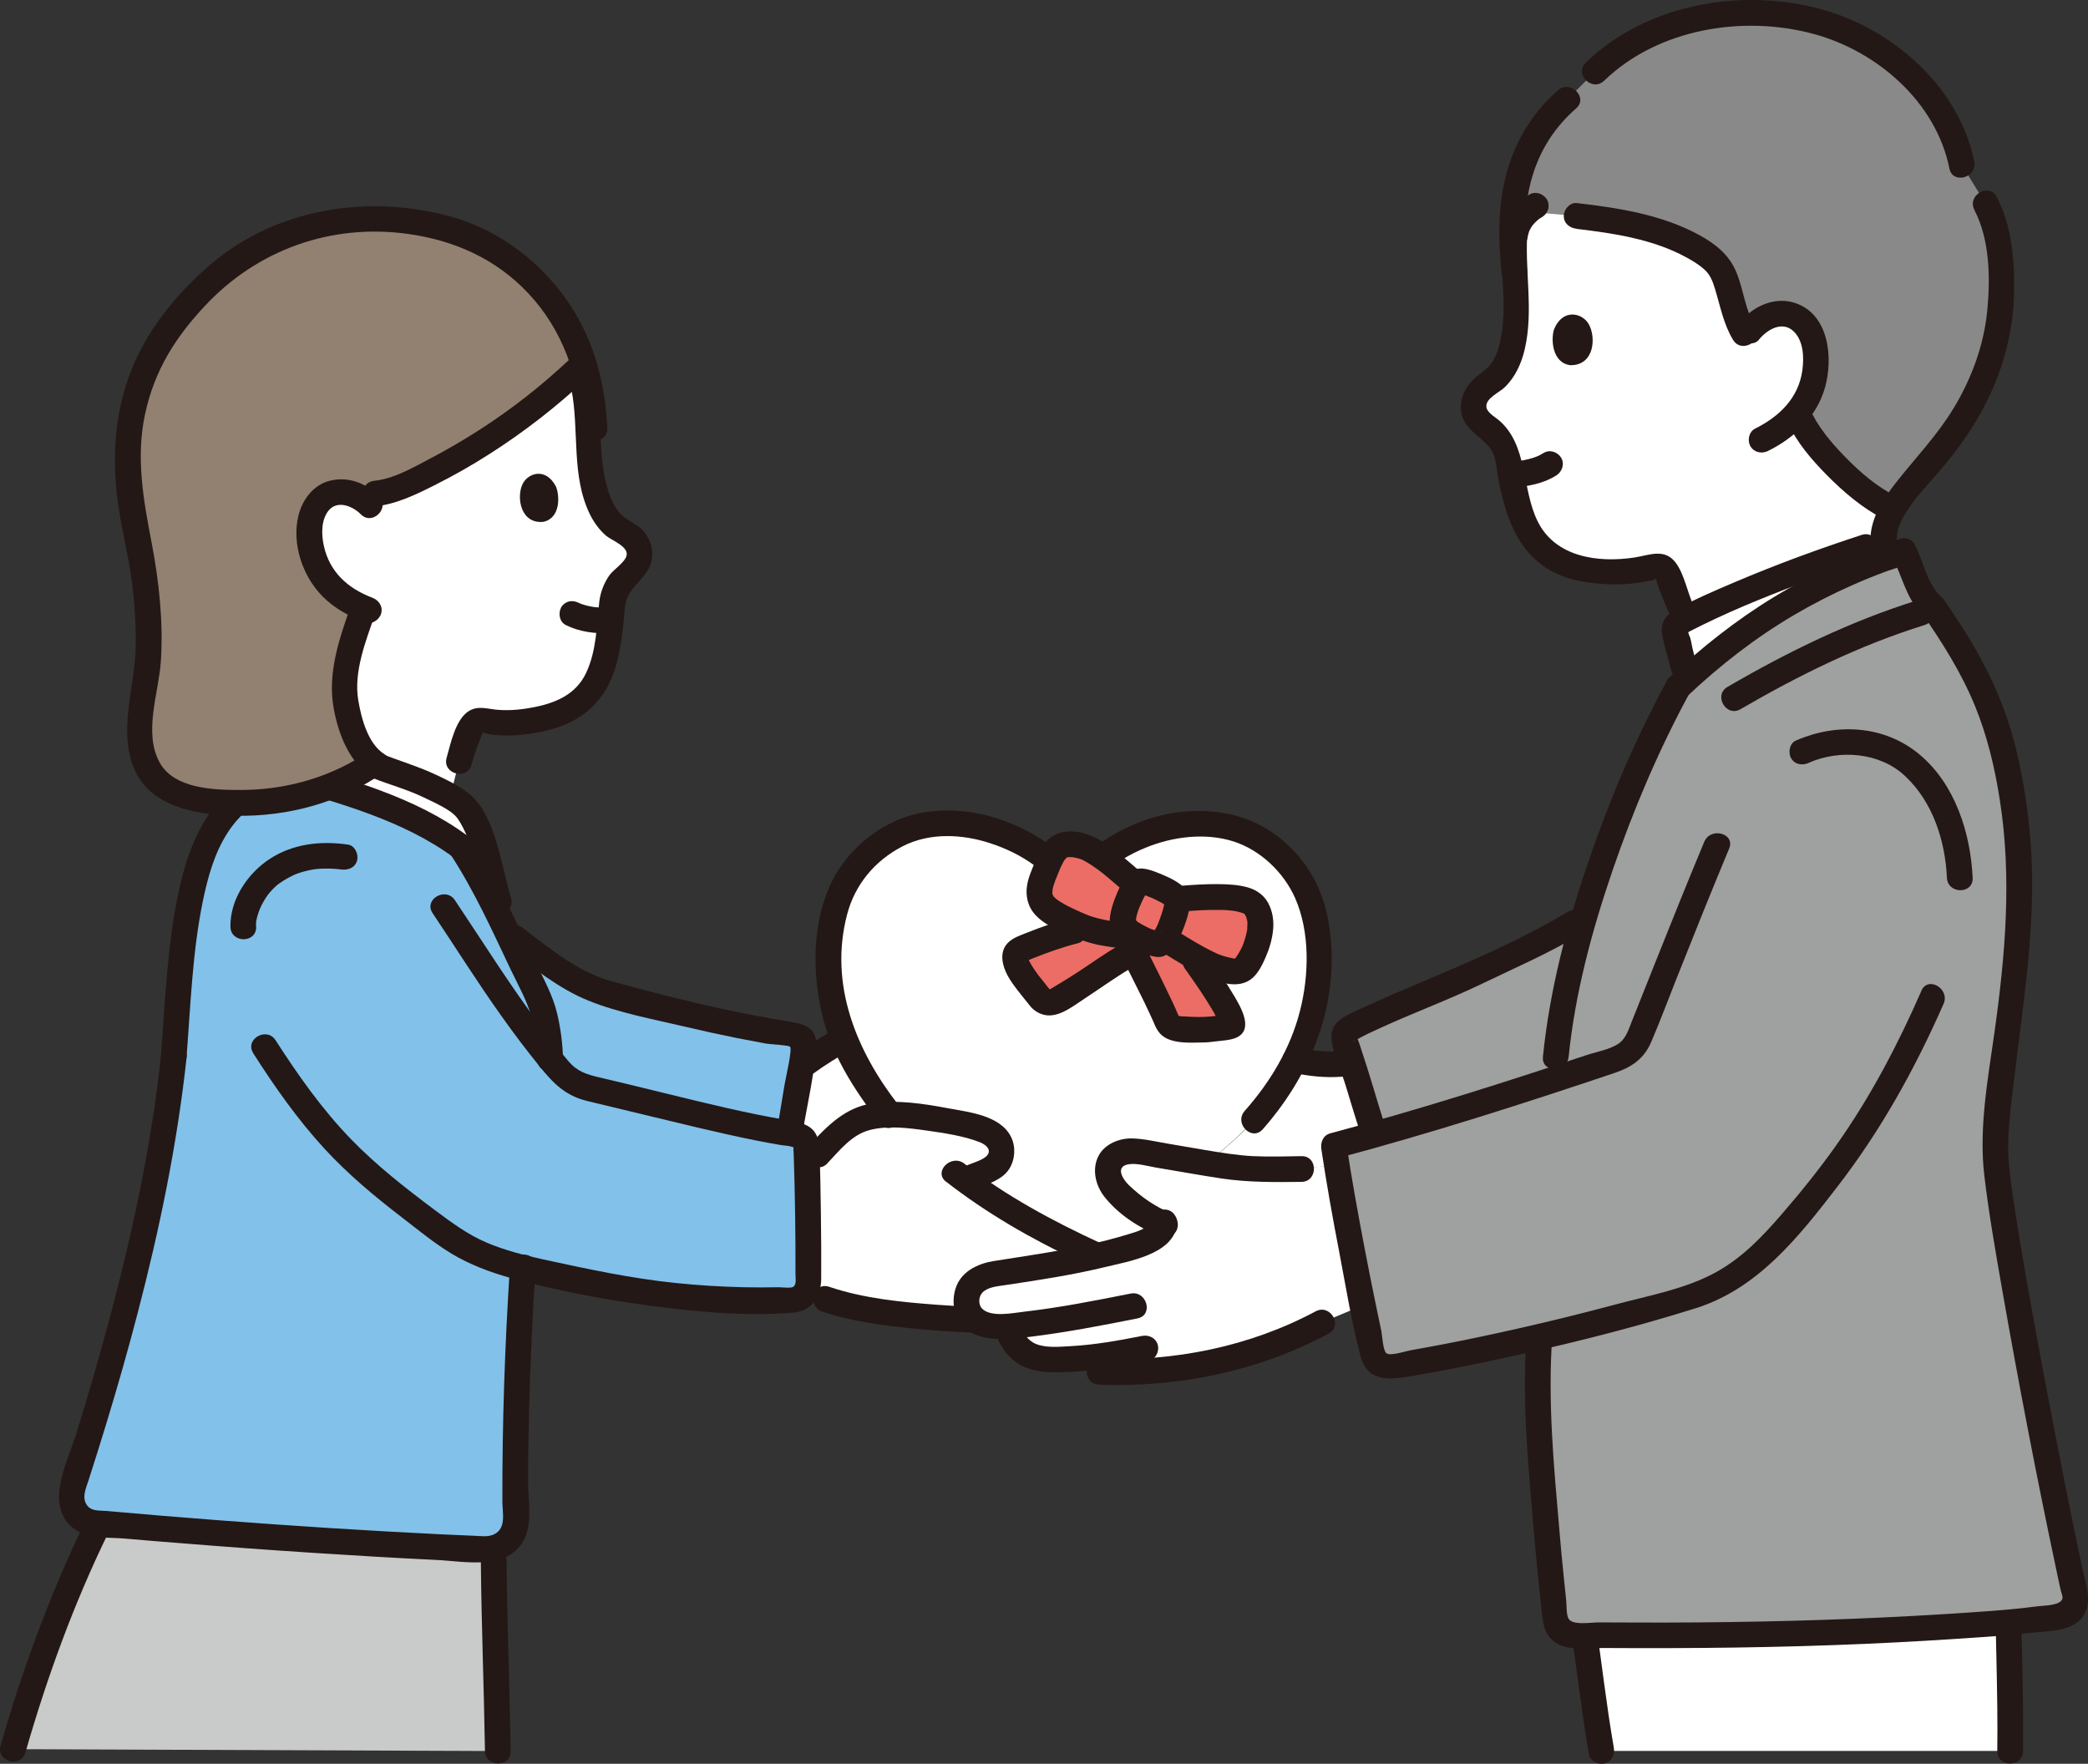 <?xml version="1.0" encoding="UTF-8"?>
<svg id="_レイヤー_2" data-name="レイヤー 2" xmlns="http://www.w3.org/2000/svg" viewBox="0 0 188.28 159.04">
  <rect x="0" y="0" width="188.28" height="159.04" fill="#333333" stroke="none"/>
  <defs>
    <style>
      .cls-1 {
        fill: #898989;
      }

      .cls-1, .cls-2, .cls-3, .cls-4, .cls-5, .cls-6, .cls-7, .cls-8 {
        stroke-width: 0px;
      }

      .cls-2 {
        fill: #82c1ea;
      }

      .cls-3 {
        fill: #231815;
      }

      .cls-4 {
        fill: #c9caca;
      }

      .cls-5 {
        fill: #928170;
      }

      .cls-6 {
        fill: #9fa0a0;
      }

      .cls-7 {
        fill: #fff;
      }

      .cls-8 {
        fill: #ec6d65;
      }
    </style>
  </defs>
  <g id="_レイヤー_1-2" data-name="レイヤー 1">
    <g id="group">
      <path class="cls-7" d="m170.7,45.93c-.51.87-.85,1.76-.88,2.64,0,.32.1,1.01.25,1.72-6.38,2.35-11.55,5.4-16.39,9.54-.97-2.28-1.98-4.64-1.98-4.64-.85-1.73-1.4-3.53-1.43-3.61-.23-.46-.76-.69-1.25-.52-2.02.7-5.23.6-7.61-.09-1.22-.35-2.42-1.13-3.43-2.76-.48-.77-.88-1.82-1.2-2.9-.49-1.65-.8-3.39-.92-4.39-.25-.72-.62-1.38-1.2-1.92-.88-.83-2.24-1.43-1.67-3,.22-.6.68-1.06,1.22-1.4,2.71-1.71,2.54-5.98,2.43-9.06-.2-1.74-.21-3.33-.07-4.8,0,0,.31-6.67,17.17-5,11.71,1.16,19.4,6.48,20.54,18.61.66,7.04-3.57,11.6-3.57,11.6Z"/>
      <path class="cls-1" d="m180.42,24.66c-.01-.18-.02-.36-.04-.54-.26-3.19-.54-4.26-1.33-5.75l-2.14-3.48c-.53-2.87-2.33-5.89-4.81-8.31-.11-.11-.23-.22-.35-.33-1.65-1.53-3.57-2.78-5.59-3.56-5.28-2.02-11.19-2.18-17.02.3-1.49.63-3.54,1.71-5.31,3.48l-2.51,2.5c-2.81,2.38-4,5.3-4.56,7.84-.16.71-.26,1.44-.33,2.17l5.76.5c4.78.54,9.66,1.6,12.44,4.1,1.56,1.52,1.25,4.48,2.81,6.71.58-.83,1.16-1.5,2.16-1.83.9-.29,1.79-.23,2.5.22,1.06.67,1.62,2.18,1.65,3.45.03,2.04-.54,3.71-1.66,5.07.07.16.11.26.11.26,1.16,2.73,5.26,6.93,8.51,8.48.04-.08.09-.16.14-.24,1.07-1.72,2.73-3.38,3.79-4.7,2.49-3.1,6.25-8.52,5.79-16.34Z"/>
      <path class="cls-7" d="m44.95,81.27c-.59-1.91-1.46-6.92-3.09-8.55-.82-.81-2.27-1.43-3.31-1.94-1.12-.55-3.37-1.21-4.92-1.87-1.29.88-2.63,1.55-3.97,2.06,4.34,1.37,8.8,3.05,11.92,5.4,1.43,2.16,2.64,4.43,3.65,6.51l-.28-1.61Z"/>
      <path class="cls-7" d="m75.26,82.18c-.78,3.07-.7,7.13.43,10.47,1.06,3.15,2.61,5.39,4.53,7.84.38,0,.75,0,1.13.04,2.87.25,4.42.55,7.27,1.31.48.13,1.2.6,1.47,1.08.41.72.19,1.73-.34,2.13-.93.7-1.59.72-2.67,1.39,3.89,2.9,7.75,4.89,11.89,6.78,1.07-.25,2.13-.53,3.19-.86,1.06-.32,2.59-.97,2.8-1.98-1.62-.69-2.23-1.02-4.23-2.92-.6-.57-1.05-1.56-.73-2.52.25-.75,1.28-1.25,2.31-1.12,2,.26,3.83.63,6.44,1.05,1.84-1.38,3.32-2.77,4.31-3.88,2.26-2.53,3.8-4.98,4.93-8.35s1.21-7.45.42-10.53c-.9-3.46-3.28-5.89-6.31-7.19-1.71-.73-5.08-.85-7.15-.28-3.06.84-5.67,2.37-7.44,4.5-.35.41-.98.41-1.33,0-.4-.48-.84-.93-1.32-1.35-1.65-1.44-3.75-2.51-6.12-3.15-2.07-.57-5.44-.45-7.15.28-3.03,1.3-5.41,3.73-6.31,7.19,0,.02,0,.03-.01.05Z"/>
      <path class="cls-7" d="m77.45,100.97c.9-.32,1.83-.46,2.78-.48-1.71-2.17-3.12-4.19-4.15-6.81-1.33.76-2.59,1.53-3.9,2.55-.29,1.94-.67,4.15-.89,5.48,0,0-.04.25-.08.51.42.06.83.11.83.11.37.05.65.36.67.74.03.63.05,1.32.07,2.05l1.02-1.05c1.18-1.24,2.42-2.65,3.67-3.1Z"/>
      <path class="cls-7" d="m117.35,105.41l3.21-.39c-.09-.59-.18-1.16-.26-1.71,1.21-.32,2.42-.65,3.62-.99-.07-.26-.12-.43-.12-.43-.48-1.51-1.25-4.11-1.87-6.07-.54.05-.95.1-.95.1-1.59.12-2.92-.07-4.17-.34-.8,1.63-1.76,3.06-2.93,4.48-.26.31-.52.62-.8.94-.99,1.12-2.48,2.5-4.32,3.88.64.1,1.32.21,2.07.32,2.32.34,4.16.24,6.53.21Z"/>
      <path class="cls-7" d="m100.48,113.92c-4.72-2.11-9.04-4.22-13.4-7.47,1.08-.66,1.74-.69,2.67-1.39.53-.4.74-1.41.34-2.13-.27-.47-.98-.95-1.47-1.08-2.84-.77-4.4-1.07-7.27-1.31-.38-.03-.75-.05-1.13-.04,0,0,0,0,0,0-.94.01-1.88.15-2.78.48-1.25.45-2.49,1.86-3.67,3.1l-1.02,1.05c.1,3.35.14,7.6.12,10.69,0,.28-.09.54-.23.76.96.31,1.81.57,1.81.57,3.31,1.15,9.23,1.77,14.72,1.89,3.35.08,6.55-.03,8.91-.32,1.01-.12,2.19-.43,2.78-.67.59-.25,1.23-.92,1.18-1.64-.08-1.34-.72-2.1-1.59-2.49Z"/>
      <path class="cls-3" d="m74.6,104.9c1.12-1.17,2.2-2.59,3.84-3.01s3.49-.18,5.18.06c1.53.22,3.26.47,4.7,1.03.39.15,1.04.53.79,1.06s-1.45.82-1.96,1.06c-1.36.63-.18,2.63,1.17,2.01.94-.44,2.11-.78,2.69-1.72.52-.83.6-1.94.18-2.83-.95-2-3.84-2.28-5.76-2.64-2.2-.41-4.55-.77-6.77-.43-2.5.39-4.02,2.02-5.69,3.77-1.03,1.08.61,2.73,1.64,1.64h0Z"/>
      <path class="cls-3" d="m85.32,106.56c3.66,2.84,7.63,5.13,11.82,7.1.7.33,5.52,2.04,3.18,3.36-1.36.77-3.52.69-5.04.77-3.59.2-7.2.12-10.78-.14-3.26-.24-6.62-.57-9.73-1.62-1.42-.48-2.03,1.76-.62,2.24,2.69.91,5.58,1.26,8.4,1.54,3.37.33,6.76.46,10.14.4,2.74-.05,6.27.11,8.77-1.16,1.61-.81,2.09-2.52,1.44-4.14s-2.15-2.12-3.63-2.8c-4.33-2-8.54-4.26-12.32-7.19-1.17-.9-2.82.73-1.64,1.64h0Z"/>
      <path class="cls-3" d="m73.34,96.8c1.06-.77,2.18-1.46,3.32-2.11.53-.3.75-1.07.42-1.59s-1.02-.74-1.59-.42c-1.14.65-2.26,1.33-3.32,2.11-.25.18-.45.38-.53.69-.08.28-.04.65.12.9s.4.47.69.53.65.06.9-.12h0Z"/>
      <path class="cls-3" d="m81.04,99.67c-3.84-4.92-6.31-10.93-4.65-17.23.71-2.7,2.51-4.84,4.98-6.12s5.42-1.1,7.88-.3c1.46.47,2.86,1.15,4.1,2.07.97.72,1.82,2.21,3.03,2.49,1.39.31,2.07-.84,2.94-1.65,1.15-1.08,2.54-1.91,4-2.5,2.44-1,5.38-1.37,7.93-.55,2.42.78,4.51,2.79,5.53,5.09,1.36,3.08,1.26,6.99.44,10.19-.87,3.4-2.68,6.41-4.99,9.02-.98,1.12.65,2.77,1.64,1.64,4.63-5.26,7.21-12.05,5.85-19.09-.59-3.05-2.25-5.69-4.77-7.51s-5.5-2.33-8.53-2-6.27,1.81-8.61,3.93c-.29.27-.68.57-.9.9-.09.14-.41.28-.08.27s.01-.13-.09-.28c-.42-.64-1.2-1.18-1.8-1.64-1.41-1.09-3-1.9-4.68-2.49-2.76-.97-6.23-1.19-9-.1s-5.14,3.26-6.39,5.97c-1.57,3.41-1.61,7.54-.86,11.17.81,3.92,2.94,7.25,5.37,10.36.92,1.18,2.55-.48,1.64-1.64h0Z"/>
      <path class="cls-8" d="m103.28,87.97c-.45-.9-.85-1.7-1.06-2.16l-.87.51c-1.57.92-5.72,3.92-6.49,4.07-.52.1-.9-.17-1.21-.59-.69-.93-2.89-3.25-1.83-4.06.54-.41,4.08-1.59,5-1.81,0,0,.42-.14.9-.3-.9-.38-2.05-.84-2.87-1.4-1.84-1.14-1-2.62-.44-4.06.61-1.57,1.15-2.39,3.15-1.85,1.54.41,3.82,2.62,4.89,3.47.03-.05.06-.1.09-.14.26-.35.9-.1,1.75.25.73.3,1.58.74,1.82,1.15,0,0,0,.02.01.03,2.82-.25,5.81-.36,6.81.41,1.42,1.34.49,4.14-.56,5.6-.3.5-.97.68-1.9.37-.77-.12-2.01-.76-3.1-1.39.27.38.46.65.46.65.81,1.14,4.05,5.68,3.16,5.84-2.03.38-2.65.35-4.43.26-.54-.03-1.1-.18-1.3-.68-.36-.95-1.23-2.69-1.97-4.16Z"/>
      <path class="cls-3" d="m103.13,78.85c-1.26-1.05-2.46-2.2-3.87-3.05s-3.39-1.3-4.74-.11c-.58.51-.88,1.25-1.16,1.95s-.61,1.4-.74,2.15c-.17,1.02.06,1.99.79,2.76s1.74,1.21,2.66,1.62c.98.43,1.93.82,2.98,1.03.81.16,1.63.26,2.44.36.62.08,1.16-.59,1.16-1.16,0-.69-.54-1.08-1.16-1.16-.09-.01-.19-.02-.28-.03-.06,0-.4-.05-.24-.03s-.25-.04-.32-.05c-.18-.03-.36-.06-.53-.09-.72-.13-1.45-.28-2.12-.56-.23-.09-.62-.26-.94-.41-.42-.19-.84-.39-1.24-.63-.34-.2-.58-.35-.8-.59-.12-.13.09.2-.04-.06-.03-.06-.07-.11-.09-.18.1.23.01.02,0-.04,0-.09-.01.21,0-.06,0-.1.07-.46,0-.21.04-.16.07-.32.12-.48.1-.32.22-.62.35-.93.06-.15.12-.29.18-.44.03-.08.06-.16.1-.24.07-.18-.12.24.02-.04.12-.26.25-.51.41-.74-.14.2,0,.06.06-.05.12-.18-.15.07-.04.02.05-.02.11-.06.15-.09.09-.06.12.01-.08.03.05,0,.13-.04.18-.05.1-.03.24,0-.03,0,.09,0,.18,0,.27,0,.07,0,.13,0,.19.01-.22-.02-.04,0,0,0,.18.04.37.07.55.13.06.02.11.04.16.05.27.08-.13-.09.02,0s.33.16.49.26c.34.2.66.42.98.65.34.25.44.33.83.65.57.47,1.12.97,1.69,1.44.48.4,1.17.47,1.64,0,.41-.41.49-1.24,0-1.64h0Z"/>
      <path class="cls-3" d="m96.5,82.8c-1.33.33-2.64.8-3.92,1.31-.58.23-1.25.45-1.7.91-.71.73-.56,1.76-.19,2.6.34.76.87,1.42,1.38,2.07.2.25.41.5.61.76-.23-.3.03.04.05.06.09.11.17.23.27.33.26.27.57.48.92.6,1.37.5,2.76-.67,3.84-1.37,1.39-.91,2.74-1.89,4.17-2.74,1.29-.76.12-2.77-1.17-2.01-1.1.65-2.14,1.39-3.2,2.09-.99.66-2,1.27-3.02,1.88-.16.1.29-.12.07-.03-.13.05.25,0,.04,0-.17-.01.01-.01.03,0,.19.17-.26-.32-.07-.09-.13-.16-.25-.33-.38-.49-.19-.24-.38-.47-.57-.71-.14-.18-.05-.07-.02-.03-.06-.08-.11-.15-.17-.23-.11-.15-.22-.31-.32-.47-.09-.14-.18-.28-.25-.42-.03-.06-.06-.12-.1-.18-.15-.27.04.13-.02-.03-.02-.06-.03-.12-.06-.17-.07-.18.06-.12-.01.02.01-.02,0-.13,0-.15-.03.18-.04.22-.01.13.02-.09,0-.05-.05.12-.13.21-.12.13-.05.07-.34.31-.16.1-.11.09.08-.02.17-.1.24-.13.09-.04.18-.08.27-.12.25-.11-.17.07,0,0,.07-.03.15-.06.22-.09,1.27-.5,2.59-.98,3.92-1.31,1.45-.36.84-2.6-.62-2.24h0Z"/>
      <path class="cls-7" d="m117.35,105.41c-2.37.03-4.22.13-6.53-.21-.74-.11-1.43-.21-2.07-.32-2.62-.42-4.44-.8-6.44-1.05-1.03-.13-2.06.37-2.31,1.12-.32.96.13,1.94.73,2.52,2,1.91,2.61,2.24,4.23,2.92-.21,1.01-1.74,1.66-2.8,1.98-3.93,1.2-7.85,1.81-12.49,2.49-.68.1-1.46.45-1.91.88-.52.49-.61,1.09-.59,1.81.03.98.77,1.59,1.53,1.82.56.17,1.36.23,2.09.21.16.42.28.74.28.74.3.68.94,1.45,1.55,1.77.61.32,1.21.45,1.89.47,1.21.04,2.42-.03,3.64-.16.36.82.96,1.28.96,1.28,3.12.13,6.25-.11,9.31-.69,4.14-.78,7.1-1.76,10.81-3.76,0,0,1.86-.77,3.7-1.54-.88-4.3-1.74-8.83-2.36-12.69l-3.21.39Z"/>
      <path class="cls-3" d="m99.1,124.86c7.17.26,14.37-1.21,20.71-4.61,1.32-.71.15-2.71-1.17-2.01-5.98,3.2-12.77,4.54-19.53,4.29-1.5-.05-1.49,2.27,0,2.32h0Z"/>
      <path class="cls-3" d="m117.35,104.25c-1.44.02-2.89.07-4.33,0s-2.89-.31-4.33-.55c-1.15-.19-2.3-.4-3.45-.59-1.04-.18-2.13-.44-3.18-.46-1.13-.02-2.42.5-2.98,1.53-.65,1.2-.31,2.69.5,3.72,1.25,1.59,3.05,2.75,4.89,3.53.58.25,1.24.17,1.59-.42.29-.48.16-1.34-.42-1.59-1.49-.63-2.66-1.43-3.84-2.55-.55-.53-1.26-1.65-.08-1.88.76-.14,1.72.15,2.47.28,2,.33,4,.7,6,1,2.39.35,4.76.33,7.17.3,1.49-.02,1.5-2.35,0-2.32h0Z"/>
      <path class="cls-3" d="m116.49,96.71c1.47.32,2.97.49,4.48.38.6-.04,1.19-.5,1.16-1.16-.03-.59-.51-1.21-1.16-1.16-.91.07-1.82.04-2.73-.08l.31.04c-.48-.07-.96-.15-1.44-.26-.59-.13-1.28.18-1.43.81-.13.59.18,1.29.81,1.43h0Z"/>
      <path class="cls-3" d="m104.58,78.77c-.88-.36-2.06-.82-2.84.01-.44.46-.73,1.1-.98,1.68-.32.74-.58,1.48-.68,2.29s.25,1.53.88,2.05c.75.61,1.7,1.09,2.64,1.34.4.1.84.23,1.25.1.3-.1.57-.28.78-.52.36-.42.62-.9.84-1.41.25-.58.48-1.17.64-1.78.14-.55.29-1.2.12-1.76s-.65-.95-1.13-1.26-1-.52-1.52-.74c-.56-.23-1.3.25-1.43.81-.15.68.21,1.18.81,1.43-.28-.12,0,0,.05.02.08.04.17.08.25.12.16.08.32.16.48.25.07.04.15.09.22.13l.07.05c.1.07.09.06-.05-.04,0,.01.14.13.15.14.08.09.06.06-.07-.1.07.12.05.06-.07-.19.07.22,0-.3-.01-.16,0,.07,0,.13,0,.2,0,.04,0,.08,0,.11-.01.19.06-.33.02-.14-.02.11-.04.22-.06.32-.1.43-.24.86-.4,1.27-.04.09-.21.48-.03.1-.04.09-.07.17-.11.26-.09.2-.19.4-.31.59-.05.08-.09.15-.14.22-.14.21.23-.23.02-.03-.1.09-.24.15.1-.06-.02.01-.04.03-.06.04.16-.08.34-.13.47-.13.49,0,.25.03.09,0-.09-.02-.18-.04-.27-.06-.18-.05-.36-.1-.53-.16-.28-.1.21.11-.04-.02-.06-.03-.13-.06-.19-.09-.2-.09-.39-.19-.58-.3-.14-.08-.27-.17-.41-.25-.22-.14.19.18.01,0-.05-.04-.1-.09-.14-.13-.04-.04-.08-.1-.12-.14l.11.14s-.04-.06-.06-.1c.07.06.1.27.07.15-.04-.16,0,.36.01.09,0-.1.01-.21.01-.32,0,.41,0,.02.03-.11.06-.27.14-.53.24-.78.02-.07.05-.13.08-.2.04-.1.2-.33.02-.05.08-.13.13-.3.2-.44.12-.24.24-.47.38-.7.03-.04.05-.09.08-.13.07-.1.21-.2-.05.05l-.16.12c-.21.08-.26.1-.14.06-.22.02-.27.03-.15.03.12,0,.08,0-.12-.02.14.08.37.09.52.15.21.08.42.16.63.25.56.23,1.3-.25,1.43-.81.15-.68-.21-1.18-.81-1.43Z"/>
      <path class="cls-3" d="m106.48,82.2c.86-.07,1.71-.13,2.57-.15.39,0,.79,0,1.18,0,.17,0,.35.01.52.03.07,0,.15.01.22.02.04,0,.41.05.26.03-.18-.02.14.02.14.02.06.01.12.02.18.04.13.03.25.06.38.1.06.02.13.04.19.06.17.06-.07-.03-.07-.03.01-.01.13.07.15.08.22.11-.14-.06,0,0,.06.03.15.23.01,0,.03.05.06.1.09.15s.05.1.08.16c-.12-.23-.02-.07,0,0,.03.13.07.26.1.39-.06-.26,0-.07,0,.01,0,.09,0,.19,0,.28,0,.15-.01.29-.02.43-.02.31.04-.15,0,.03-.02.08-.03.16-.05.25-.07.31-.16.62-.27.93-.03.08-.06.16-.09.24.08-.21.02-.04,0,0-.07.15-.14.3-.22.44-.14.27-.31.52-.48.77-.04.07-.12.13.04-.05-.13.14.02-.02.05-.03-.25.1.19-.06.02,0-.08.03-.26.04,0,.02-.07,0-.13,0-.2,0-.3.01.11.04-.07,0s-.37-.09-.55-.13c-.22-.05-.43-.12-.64-.2-.05-.02-.11-.04-.16-.06.25.1.05.02,0,0-.16-.07-.31-.14-.47-.22-1.13-.55-2.2-1.22-3.27-1.88-.52-.32-1.3-.13-1.59.42s-.13,1.25.42,1.59c1.09.68,2.19,1.36,3.36,1.92,1.36.65,3.37,1.48,4.68.3.51-.46.87-1.19,1.14-1.81.36-.82.6-1.63.69-2.52.08-.81-.05-1.66-.43-2.38s-1.04-1.2-1.84-1.43c-.86-.25-1.81-.29-2.7-.3-1.11-.01-2.22.06-3.33.15-.6.05-1.19.5-1.16,1.16.03.59.51,1.22,1.16,1.16h0Z"/>
      <path class="cls-3" d="m106.81,87.29c.66.93,1.32,1.87,1.93,2.83.34.54.68,1.08.97,1.65.06.11.11.23.16.34.09.17-.03-.07-.04-.09.02.06.05.11.07.17.03.08.04.18.07.25.06.13-.02-.17-.02-.18,0,.24.08-.29.03-.15.05-.16.14-.31.25-.43.26-.26.69-.31.25-.22-.25.05-.51.09-.76.13-.23.04-.69.09-1.07.1-.35.02-.7.01-1.05,0-.21,0-.42-.02-.64-.03-.14,0-.29-.02-.43-.02-.37,0,.17.04-.18-.03l-.12-.03c.09.05.08.04-.04-.03.02.04.08.04.1.09.13.23-.04-.1-.07-.17-.15-.37-.31-.73-.48-1.09-.32-.68-.65-1.36-.98-2.03-.36-.72-.72-1.43-1.07-2.15-.14-.28-.27-.55-.4-.83-.02-.04-.03-.07-.05-.11-.11-.23.05-.09.02.05,0-.04-.05-.13-.06-.18-.4-1.44-2.64-.83-2.24.62.14.5.42,1,.65,1.46.35.7.7,1.4,1.05,2.1.38.75.75,1.51,1.1,2.28.07.15.14.31.21.46.03.08.07.15.1.23-.13-.29-.02-.06,0,0,.24.6.55,1.08,1.16,1.37.93.44,2.15.37,3.16.35.42,0,.83-.04,1.25-.1.58-.07,1.29-.1,1.83-.33,1.62-.71.42-2.75-.17-3.75-.76-1.29-1.62-2.51-2.49-3.73-.36-.51-1.01-.75-1.59-.42-.5.3-.78,1.08-.42,1.59h0Z"/>
      <path class="cls-3" d="m103.86,109.93c-.13.83-1.47,1.16-2.15,1.37-1.24.38-2.5.7-3.76.97-2.78.61-5.6,1-8.42,1.45-1.15.19-2.37.72-3.02,1.73-.62.96-.7,2.4-.17,3.41,1.21,2.34,4.38,1.94,6.54,1.68,3.26-.4,6.48-1.02,9.69-1.66,1.47-.29.84-2.53-.62-2.24-3.17.63-6.35,1.26-9.57,1.63-.99.11-3,.55-3.82-.27-.36-.36-.33-1.07.02-1.44.46-.49,1.29-.57,1.91-.66,3.1-.46,6.2-.93,9.25-1.67,2-.49,5.98-1.12,6.37-3.7.1-.62-.16-1.24-.81-1.43-.55-.16-1.33.19-1.43.81h0Z"/>
      <path class="cls-3" d="m90.06,120.92c.46.97,1.25,1.87,2.24,2.31,1.15.51,2.35.54,3.58.5,2.6-.07,5.17-.52,7.71-1.03.62-.12.97-.85.81-1.43-.18-.64-.81-.93-1.43-.81-2.12.42-4.24.8-6.4.92-.95.05-2,.16-2.92-.11-.78-.23-1.25-.82-1.59-1.53-.27-.57-1.08-.71-1.59-.42-.58.34-.69,1.02-.42,1.59h0Z"/>
      <path class="cls-7" d="m181.26,157.88c.05-3.59-.06-7.87-.14-11.61-1.07.1-1.91.15-2.26.18-12.34.9-23.99,1.08-35.97.97.43,3.09.9,7.02,1.5,10.46h36.87Z"/>
      <path class="cls-3" d="m141.62,146.68c.57,3.83.99,7.69,1.66,11.51.11.62.87.97,1.43.81.65-.18.92-.81.81-1.43-.67-3.82-1.09-7.68-1.66-11.51-.09-.62-.88-.96-1.43-.81-.67.18-.9.81-.81,1.43h0Z"/>
      <path class="cls-3" d="m179.9,141.99c.01,5.3.27,10.6.2,15.9-.02,1.5,2.3,1.5,2.32,0,.07-5.3-.19-10.6-.2-15.9,0-1.49-2.33-1.5-2.32,0h0Z"/>
      <path class="cls-7" d="m151.57,59.04c-.18-.71-.36-1.39-.54-2.05-.05-.19-.05-.39.04-.57.09-.18.28-.28.45-.37,4.87-2.55,11.44-5.03,16.68-6.72l1.63-.52c.03.36.12.91.24,1.47-7.08,2.6-12.67,6.07-17.96,10.93-.18-.74-.36-1.47-.55-2.18Z"/>
      <path class="cls-3" d="m161.19,38.04c.78,1.81,2.17,3.41,3.54,4.8,1.51,1.53,3.22,2.98,5.14,3.97.56.29,1.26.14,1.59-.42.3-.52.14-1.3-.42-1.59-1.83-.94-3.23-2.14-4.67-3.61-.35-.36-.7-.73-1.03-1.11-.17-.2-.34-.4-.51-.61-.19-.24-.16-.19-.35-.46-.5-.67-.95-1.38-1.28-2.15-.25-.58-1.09-.71-1.59-.42-.59.35-.67,1.01-.42,1.59h0Z"/>
      <path class="cls-3" d="m158.61,30.62c.73-.9,2.12-1.73,3.14-.73.89.87.93,2.36.77,3.52-.34,2.46-2.05,4.14-4.26,5.24-.56.28-.72,1.07-.42,1.59.34.57,1.03.7,1.59.42,2.39-1.18,4.38-3.08,5.13-5.7s.4-6.56-2.63-7.62c-1.81-.64-3.8.22-4.96,1.65-.39.49-.48,1.17,0,1.64.41.41,1.25.49,1.64,0h0Z"/>
      <path class="cls-3" d="m140.13,29.7c-.29.91-.17,3.02,1.47,3.23,2.17.03,2.35-2.51,1.65-3.72-.57-.99-2.33-1.44-3.12.49Z"/>
      <path class="cls-3" d="m152.71,54.6c-.56-1.19-.82-2.8-1.6-3.85-1.01-1.35-2.37-.69-3.73-.48-3.29.5-7.14-.03-8.73-3.27-1.45-2.94-.86-6.84-3.48-9.1-.37-.32-1.11-.7-1.14-1.24-.05-.75,1.14-1.26,1.61-1.7.97-.91,1.54-2.16,1.84-3.43.86-3.62-.07-7.33.28-10.99.14-1.49-2.18-1.48-2.32,0-.32,3.38.58,6.87-.16,10.21-.14.66-.34,1.31-.71,1.88-.43.66-1.05.97-1.62,1.49-1.07.97-1.64,2.59-.88,3.92.71,1.24,2.26,1.73,2.69,3.17.22.75.25,1.62.42,2.39.22,1.02.48,2.03.83,3.01,1.18,3.28,3.36,5.31,6.83,5.85,1.88.3,3.83.35,5.71-.06.25-.05,1.07-.12.65-.46.13.11.22.65.28.81.37,1.03.79,2.04,1.25,3.02.64,1.35,2.64.17,2.01-1.17h0Z"/>
      <path class="cls-3" d="m178.04,18.95c1.38,2.63,1.44,6.12,1.16,9.01-.3,3.15-1.41,6.16-3.04,8.85-1.48,2.45-3.43,4.46-5.19,6.7-1.06,1.36-2.1,2.89-2.28,4.64-.14,1.35.3,2.84.69,4.11.43,1.43,2.67.82,2.24-.62-.46-1.52-.94-3.04-.23-4.55.79-1.69,2.16-3.06,3.36-4.45,1.74-2.01,3.31-4.2,4.48-6.6,1.46-2.98,2.3-6.21,2.38-9.54.07-2.93-.18-6.11-1.56-8.74-.69-1.33-2.7-.15-2.01,1.17h0Z"/>
      <path class="cls-3" d="m136.26,43.96c1.42-.07,2.87-.33,4.09-1.1.51-.32.76-1.05.42-1.59s-1.04-.76-1.59-.42c-.23.14-.47.27-.72.37l.28-.12c-.59.25-1.22.39-1.85.48l.31-.04c-.31.04-.62.07-.93.08-.61.03-1.19.51-1.16,1.16.03.6.51,1.19,1.16,1.16h0Z"/>
      <path class="cls-6" d="m151.32,61.96c5.87-5.57,12.03-9.39,20.14-12.16-.18-.33.1-.25.17-.12.95,1.63,1.13,3.75,2.61,4.96,4.35,6.16,6.08,10.5,7.12,16.66,1.27,7.57.76,14.06-.38,21.93-.47,3.29-1.21,9.11-1.04,11.4.47,6.21,5.67,32.75,7.18,39.29.18.79-.34,1.57-1.15,1.73-2.88.53-6.31.75-7.12.81-12.73.93-24.72,1.09-37.11.96-.74,0-1.36-.55-1.45-1.27-.77-6.63-1.95-19.45-1.47-25.61-6.18,1.44-11.25,2.36-13.41,2.67-.43.06-.9-.07-1.21-.37-.28-.27-.35-.68-.43-1.05-1.29-6-2.69-13.11-3.48-18.47,1.23-.33,2.45-.66,3.67-1l-.17-.41c-.63-1.96-1.72-5.74-2.38-7.59-.13-.37-.26-.76-.18-1.14.13-.64,10.04-4.57,11.81-5.45,2.43-1.21,6.06-2.74,8.86-4.45,0,0,.37-.23.97-.59,2.14-7.38,5.27-14.89,8.45-20.7"/>
      <path class="cls-4" d="m44.9,157.88c-.11-7.23-.35-12.12-.38-18.15-10.95-.4-24.35-1.35-35.64-2.36-.08.17-.13.27-.13.27-2.91,5.96-5.38,12.34-7.59,20.08l43.73.17Z"/>
      <path class="cls-7" d="m34.74,69.35c-.07-.03-.15-.05-.22-.08l-.44-.26c-2.02-1.2-3.07-5.2-3.03-7.03.05-2.44.92-4.82,1.74-7.15-2.93-1.23-4.64-3.32-4.89-6.5-.1-1.21.3-2.7,1.25-3.43.63-.49,1.48-.63,2.36-.44.21.05.4.11.57.18.91-.07,1.68-.12,1.68-.12,1.23-.09,2.4-.59,3.52-1.12,5.48-2.59,10.55-6.05,14.95-10.22.56,1.84.87,3.95.83,6.39.18,2.94.41,7.01,3.14,8.39.54.27,1.02.67,1.29,1.22.69,1.44-.55,2.14-1.31,3-.5.57-.79,1.23-.97,1.94-.02.96-.16,2.64-.47,4.25-.21,1.06-.49,2.1-.87,2.87-.81,1.65-1.88,2.49-3.01,2.94-2.2.88-5.24,1.26-7.23.79-.48-.11-.96.15-1.14.61-.03.07-.72,1.61-1.09,3.06,0,0-.38,1.5-.8,3.17-.68-.39-1.44-.73-2.05-1.02-.87-.42-2.43-.92-3.81-1.43Z"/>
      <path class="cls-3" d="m7.75,137.05c-3.18,6.54-5.7,13.37-7.7,20.36-.41,1.44,1.83,2.05,2.24.62,1.95-6.8,4.37-13.44,7.47-19.8.65-1.34-1.35-2.52-2.01-1.17h0Z"/>
      <path class="cls-3" d="m43.36,140.78c.05,5.7.28,11.4.37,17.11.02,1.49,2.35,1.5,2.32,0-.09-5.7-.32-11.4-.37-17.11-.01-1.49-2.34-1.5-2.32,0h0Z"/>
      <path class="cls-2" d="m15.66,95.33c.51-6.38.68-11.74,2.11-16.82.58-2.05,1.43-3.71,2.52-5.09,1.28-1.62,2.94-2.71,4.92-3.79,5.52,1.63,12.16,3.58,16.36,6.75,1.75,2.65,3.19,5.46,4.31,7.89.4.22.66.36.66.36,2.49,1.92,5.55,4.18,7.66,4.77,5.58,1.56,11.63,3.08,17.79,4,.3.05.52.32.48.62-.27,2.13-.88,5.8-1.2,7.69l-.09.5c.29.05.57.09.83.12.37.05.65.36.67.74.14,3.48.22,8.98.19,12.74,0,.76-.61,1.37-1.36,1.4-6.19.23-13.49-.34-20.01-1.95-1.36-.27-2.86-.55-4.38-.93-.49,7.36-.74,14.79-.66,23.07,0,.83-.85,2.38-2.9,2.3-10.97-.43-24.21-1.38-35.29-2.38-1.06-.1-2.26-1.53-1.69-3.27,3.96-12.16,7.73-25.94,9.09-38.72"/>
      <path class="cls-3" d="m25.17,70.83c5.41,1.6,11.22,3.13,15.82,6.55.51.38,1.29.08,1.59-.42.35-.59.08-1.22-.42-1.59-4.74-3.53-10.79-5.13-16.37-6.79-1.44-.42-2.05,1.82-.62,2.24h0Z"/>
      <path class="cls-3" d="m45.96,85.64c2.2,1.69,4.47,3.52,7.06,4.57,2.78,1.13,5.94,1.7,8.86,2.39,1.53.36,3.07.7,4.62,1.01.86.17,1.72.33,2.58.49.38.07,1.98.13,2.16.28.23.2-.41,2.89-.5,3.46-.19,1.19-.39,2.38-.59,3.57-.24,1.46,1.99,2.09,2.24.62.42-2.54,1.05-5.14,1.2-7.71.11-1.79-1.24-2.01-2.71-2.25-1.8-.3-3.6-.64-5.39-1.02-3.47-.74-6.92-1.63-10.34-2.57-3.03-.84-5.57-2.94-8.03-4.83-1.18-.91-2.34,1.11-1.17,2.01h0Z"/>
      <path class="cls-3" d="m22.84,94.98c1.93,3.02,4,5.97,6.43,8.61,2.1,2.28,4.48,4.27,6.93,6.15,1.47,1.13,2.94,2.35,4.53,3.31s3.51,1.69,5.38,2.2c3.99,1.1,8.17,1.9,12.26,2.45s8.83,1.03,13.15.66c1.74-.15,2.52-1.45,2.53-3.08.01-1.98,0-3.97-.03-5.95s-.05-3.85-.14-5.78-1.18-2.27-2.9-2.55c-3.72-.62-7.39-1.54-11.05-2.43-1.96-.48-3.91-.96-5.88-1.42-1.16-.27-2-.53-2.8-1.47-.88-1.03-1.71-2.1-2.52-3.18-2.75-3.65-5.17-7.54-7.71-11.33-.83-1.24-2.84-.07-2.01,1.17,2.07,3.09,4.05,6.25,6.21,9.28,1.11,1.57,2.27,3.1,3.48,4.59s2.29,2.6,4.27,3.07c3.34.8,6.67,1.62,10.01,2.41,1.73.41,3.47.8,5.21,1.15.72.14,1.45.28,2.17.4.35.06.73.06,1.07.17.12.04.31.13.2.01-.14-.16-.06.65-.06.64.12,3.62.17,7.24.16,10.86,0,.34.12.89-.2,1.11-.21.15-.99.04-1.26.04-1.08.02-2.16.02-3.24,0-2.03-.05-4.06-.17-6.07-.38-4.05-.41-8.01-1.27-11.98-2.13-1.73-.38-3.46-.82-5.09-1.51-1.72-.73-3.18-1.82-4.67-2.93-2.65-1.98-5.26-4.02-7.57-6.4-2.61-2.7-4.77-5.76-6.8-8.92-.8-1.25-2.82-.09-2.01,1.17h0Z"/>
      <path class="cls-3" d="m24.43,68.74c-2.06,1.15-3.95,2.48-5.37,4.39-1.48,2.01-2.29,4.38-2.84,6.79-1.15,5.04-1.31,10.27-1.72,15.4-.12,1.49,2.21,1.48,2.32,0,.37-4.67.52-9.41,1.46-14.01.45-2.18,1.03-4.33,2.24-6.22s3.08-3.23,5.07-4.35c1.31-.73.14-2.74-1.17-2.01h0Z"/>
      <path class="cls-3" d="m14.5,95.33c-.83,7.74-2.46,15.37-4.44,22.89-.98,3.71-2.05,7.39-3.18,11.05-.81,2.6-3.03,6.67-.04,8.69,1.2.81,3,.65,4.39.77,1.82.16,3.65.31,5.47.45,3.84.31,7.69.59,11.54.84s7.41.46,11.12.64c2.58.12,6.34.99,7.86-1.77.82-1.48.4-3.58.4-5.19,0-2.21.03-4.41.09-6.62.11-4.28.31-8.56.59-12.84.1-1.49-2.23-1.49-2.32,0-.46,7.05-.7,14.1-.68,21.16,0,1.01.38,2.38-.73,2.94-.55.28-1.24.16-1.83.14-.98-.04-1.97-.08-2.95-.13-3.32-.16-6.64-.35-9.96-.56-6.77-.43-13.54-.95-20.3-1.55-.56-.05-1.21.03-1.61-.42-.61-.68-.18-1.6.06-2.33.55-1.71,1.09-3.42,1.61-5.14,1.01-3.31,1.96-6.63,2.83-9.98,1.98-7.58,3.57-15.27,4.41-23.06.16-1.48-2.16-1.47-2.32,0h0Z"/>
      <path class="cls-3" d="m150.32,61.37c-2.86,5.27-5.22,10.82-7.15,16.49s-3.44,11.48-4.04,17.42c-.15,1.49,2.17,1.48,2.32,0,.58-5.73,2.1-11.37,3.96-16.8s4.15-10.84,6.92-15.94c.71-1.31-1.29-2.49-2.01-1.17h0Z"/>
      <path class="cls-3" d="m173.26,89.34c-2.12,4.84-4.57,9.52-7.62,13.84-1.55,2.2-3.24,4.3-5,6.33s-3.5,3.86-5.86,5.18c-2.72,1.52-6.1,2.13-9.09,2.93s-5.84,1.5-8.79,2.17c-2.35.53-4.7,1.03-7.06,1.48-.89.17-1.78.33-2.67.49-.42.07-1.77.53-2.14.27-.33-.23-.39-1.62-.47-2.01-.17-.78-.33-1.56-.49-2.34-.36-1.74-.71-3.49-1.04-5.24-.6-3.13-1.17-6.27-1.64-9.43l-.81,1.43c8.4-2.24,16.68-4.89,24.91-7.66,1.59-.53,2.73-1.25,3.41-2.84.81-1.89,1.53-3.83,2.29-5.74,1.55-3.9,3.11-7.8,4.73-11.68.58-1.38-1.67-1.98-2.24-.62-1.47,3.52-2.89,7.05-4.3,10.59-.74,1.86-1.48,3.71-2.22,5.57-.31.76-.53,1.6-1.25,2.07-.8.52-1.99.72-2.89,1.02-7.63,2.54-15.29,4.97-23.06,7.04-.66.18-.9.81-.81,1.43.46,3.08,1.01,6.15,1.6,9.21s1.11,6.36,1.93,9.45c.67,2.52,2.89,2.09,4.88,1.75,2.19-.37,4.36-.8,6.54-1.26,6.33-1.33,12.64-2.87,18.81-4.81,5.61-1.76,9.29-6.44,12.75-10.93,3.93-5.08,7.02-10.65,9.6-16.52.59-1.36-1.41-2.54-2.01-1.17h0Z"/>
      <path class="cls-3" d="m141.31,82.25c-4.07,2.45-8.51,4.35-12.88,6.2-1.87.79-3.74,1.58-5.58,2.44-1.21.57-2.88,1.1-2.79,2.7.08,1.37.85,2.89,1.25,4.19.45,1.47.89,2.95,1.36,4.42s2.69.81,2.24-.62c-.75-2.35-1.41-4.73-2.2-7.07-.12-.35-.49-1.65-.57-.66,0,.11-.23.11,0,.01.11-.05.21-.13.31-.18.62-.35,1.27-.65,1.91-.94,3.06-1.41,6.23-2.57,9.26-4.03s6.03-2.75,8.86-4.45c1.28-.77.11-2.78-1.17-2.01h0Z"/>
      <path class="cls-3" d="m174.92,53.69c-1.22-1.22-1.47-3.11-2.28-4.6-.39-.71-1.27-.69-1.82-.24-.13.11-.88.25-1.14.35-.54.2-1.08.41-1.61.62-.9.36-1.8.74-2.68,1.15-1.86.85-3.67,1.8-5.42,2.86-3.42,2.08-6.56,4.57-9.47,7.31-1.09,1.03.56,2.67,1.64,1.64,2.94-2.77,6.12-5.26,9.61-7.31,1.72-1.01,3.49-1.92,5.31-2.72.94-.42,1.9-.81,2.87-1.17.84-.32,1.82-.5,2.52-1.08l-1.82-.24c.93,1.71,1.22,3.65,2.65,5.07,1.06,1.06,2.7-.59,1.64-1.64h0Z"/>
      <path class="cls-3" d="m156.94,63.95c5.26-3.06,10.77-5.78,16.6-7.59,1.42-.44.82-2.69-.62-2.24-6.01,1.87-11.73,4.66-17.15,7.82-1.29.75-.12,2.76,1.17,2.01h0Z"/>
      <path class="cls-3" d="m152.99,59.92c-.11-.45-.23-.91-.35-1.36-.1-.38-.15-.97-.34-1.31l-.08-.28c-.32.2-.39.25-.2.14.15-.06.3-.16.44-.23.37-.19.73-.37,1.1-.55,1.62-.79,3.26-1.52,4.93-2.2,3.29-1.35,6.63-2.56,10.01-3.66,1.42-.46.81-2.7-.62-2.24-3.9,1.27-7.76,2.69-11.54,4.3-1.79.76-3.6,1.54-5.3,2.48-.91.5-1.36,1.25-1.15,2.31s.57,2.16.84,3.23c.36,1.45,2.6.84,2.24-.62h0Z"/>
      <path class="cls-3" d="m163.1,68.78c2.79-1.22,6.4-.95,8.68,1.19,2.51,2.34,3.62,5.83,3.78,9.18.07,1.49,2.39,1.5,2.32,0-.19-4.04-1.58-8.42-4.77-11.1s-7.51-2.88-11.18-1.27c-.57.25-.71,1.09-.42,1.59.35.59,1.01.67,1.59.42h0Z"/>
      <path class="cls-3" d="m40.57,76.96c2.18,3.32,3.78,6.89,5.48,10.46.68,1.42,1.48,2.82,1.9,4.35.33,1.2.48,2.52.5,3.76.03,1.49,2.36,1.5,2.32,0-.03-1.37-.21-2.8-.53-4.13-.37-1.6-1.2-3.1-1.92-4.57-1.82-3.75-3.47-7.53-5.76-11.04-.82-1.25-2.83-.08-2.01,1.17h0Z"/>
      <path class="cls-3" d="m33.62,70.16c1.49.59,3.05,1.01,4.5,1.7.79.38,1.59.73,2.32,1.21.56.36.81.67,1.09,1.15,1.28,2.23,1.57,4.93,2.31,7.36.43,1.43,2.68.82,2.24-.62-.82-2.7-1.14-5.71-2.67-8.14-.94-1.48-2.5-2.2-4.03-2.93-1.66-.79-3.43-1.3-5.13-1.98-.58-.23-1.28.25-1.43.81-.18.66.23,1.2.81,1.43h0Z"/>
      <path class="cls-3" d="m173.27,55.25c1.85,2.64,3.58,5.39,4.81,8.38,1.11,2.71,1.79,5.57,2.24,8.45,1.12,7.04.5,14.11-.49,21.12-.59,4.18-1.4,8.57-.9,12.79.41,3.47,1.02,6.91,1.62,10.35,1.48,8.44,3.1,16.86,4.88,25.24.13.62.26,1.24.4,1.85.04.18.18.5.15.68-.12.68-1.66.65-2.26.73-2.76.36-5.54.52-8.32.7-7.38.46-14.77.69-22.16.75-2.07.02-4.14.02-6.22.01-.96,0-1.92,0-2.88-.01-.7,0-2.43.31-2.73-.39-.19-.45-.13-1.19-.19-1.67-.07-.67-.14-1.34-.21-2.01-.15-1.43-.28-2.86-.4-4.29-.5-5.74-1.06-11.63-.64-17.4.11-1.49-2.21-1.48-2.32,0-.4,5.41.1,10.92.55,16.31.22,2.66.48,5.31.77,7.96.13,1.16.13,2.35,1.09,3.16,1.16.98,3.16.63,4.57.64,7.82.05,15.65-.03,23.47-.37,3.69-.16,7.38-.38,11.06-.64,1.29-.09,2.59-.2,3.88-.35,1.36-.16,3.3-.11,4.38-1.04,1.48-1.28.68-3.26.33-4.87-.4-1.85-.77-3.7-1.15-5.55-.93-4.63-1.83-9.26-2.69-13.9-.81-4.39-1.61-8.78-2.28-13.2-.2-1.31-.4-2.62-.5-3.94-.18-2.4.19-4.87.47-7.25.9-7.66,2.21-15.2,1.38-22.95-.38-3.56-1.02-7.14-2.26-10.51-1.31-3.58-3.26-6.85-5.44-9.96-.85-1.22-2.87-.06-2.01,1.17h0Z"/>
      <path class="cls-3" d="m23.09,83.58c0-.12,0-.24,0-.37,0-.05,0-.11.01-.16-.01.1-.01.11,0,.03.05-.26.11-.51.2-.77.14-.42.34-.83.62-1.28s.6-.81,1.04-1.2c.31-.27-.11.08.06-.05.05-.04.1-.07.15-.11.12-.09.25-.17.37-.25.3-.19.61-.36.93-.51.03-.01.32-.13.08-.04.1-.04.19-.08.29-.11.23-.08.45-.15.69-.21.55-.14.89-.19,1.39-.22.61-.03,1.24-.01,1.85.07s1.25-.15,1.43-.81c.15-.55-.19-1.34-.81-1.43-2.45-.36-4.96-.09-7.07,1.29-1.99,1.3-3.59,3.67-3.54,6.12.03,1.49,2.35,1.5,2.32,0h0Z"/>
      <path class="cls-5" d="m31.51,19.88c.8-.08,1.64-.12,2.52-.13,2.79-.04,5.71.7,6.98,1.1,4.59,1.43,8.42,5.02,10.5,9.07.43.84.82,1.82,1.13,2.87-.32.3-.51.48-.51.48-4.38,4.13-9.41,7.56-14.85,10.12-1.12.53-2.28,1.03-3.52,1.12,0,0-.78.06-1.68.12-.18-.08-.37-.14-.57-.18-.88-.19-1.72-.05-2.36.44-.94.73-1.34,2.22-1.25,3.43.26,3.18,1.96,5.28,4.89,6.5-.82,2.33-1.69,4.71-1.74,7.15-.03,1.74.91,5.43,2.73,6.83-6.36,4.4-13.9,3.83-16.88,3.04-2.25-.59-3.82-2.03-4.13-4.51-.22-1.79-.12-3.21.25-5.02.47-2.32.81-7.4-.75-14.45-.47-2.14-.83-4.83-.76-7.28.1-3.11,1.08-7.6,3.91-11.21,4.13-5.26,8.44-8.78,16.08-9.5Z"/>
      <path class="cls-3" d="m34.17,44.74c-1.15-1.17-2.76-1.8-4.4-1.4-1.51.37-2.5,1.7-2.86,3.15-.62,2.54.37,5.47,2.18,7.29,1.08,1.09,2.43,1.81,3.85,2.35.59.22,1.27-.25,1.43-.81.18-.65-.22-1.21-.81-1.43-2.24-.85-3.84-2.35-4.35-4.64-.23-1.02-.27-2.28.37-3.15.78-1.06,2.21-.48,2.95.27,1.05,1.07,2.69-.58,1.64-1.64h0Z"/>
      <path class="cls-3" d="m50.12,43.84c.36.84.44,2.85-1.1,3.21-2.06.23-2.47-2.17-1.91-3.38.46-1,2.08-1.58,3.01.18Z"/>
      <path class="cls-3" d="m55.01,54.77c-.56.03-1.12.02-1.67-.06l.31.04c-.51-.07-1.01-.19-1.48-.39l.28.12c-.09-.04-.18-.08-.26-.12-.28-.14-.58-.2-.9-.12-.27.07-.56.28-.69.53-.28.53-.16,1.3.42,1.59,1.24.62,2.63.79,4,.73.61-.03,1.19-.51,1.16-1.16-.03-.61-.51-1.19-1.16-1.16h0Z"/>
      <path class="cls-3" d="m42.52,68.94c.21-.75.45-1.48.74-2.2.06-.16.12-.38.22-.53.15-.22.1-.16.14-.17-.13.04.7.21.67.2,1.59.19,3.23.03,4.8-.32,3.29-.73,5.53-2.61,6.46-5.92.47-1.67.65-3.41.79-5.13s1.33-2.19,2.11-3.52c.69-1.18.38-2.63-.55-3.59-.5-.52-1.19-.76-1.73-1.22-.49-.42-.84-1.01-1.08-1.6-1.33-3.26-.66-7.04-1.32-10.44-.28-1.47-2.52-.85-2.24.62.72,3.72-.05,7.78,1.68,11.29.35.7.83,1.36,1.42,1.88.5.43,2.07.98,1.87,1.81-.15.62-1.19,1.26-1.56,1.79-.49.71-.8,1.52-.9,2.37-.24,2.15-.24,4.39-1.18,6.4s-2.85,2.78-4.99,3.16c-1.05.19-2.16.28-3.23.16-.85-.1-1.61-.35-2.4.16-1.15.76-1.57,2.76-1.97,4.2s1.84,2.06,2.24.62h0Z"/>
      <path class="cls-3" d="m54.76,38.58c-.19-4.35-1.41-8.61-4.07-12.1-2.5-3.29-5.97-5.81-9.97-6.93-7.47-2.09-15.85-.78-21.8,4.35-2.87,2.47-5.46,5.6-6.93,9.11-1.64,3.93-1.93,8.11-1.36,12.3.33,2.44.97,4.82,1.28,7.26.24,1.94.37,3.91.32,5.87-.08,3.38-1.39,6.86-.38,10.21,1.15,3.78,5.04,4.68,8.53,4.87,4.71.27,9.48-.85,13.47-3.37,1.26-.79.1-2.8-1.17-2.01-3.32,2.09-7.14,3.1-11.06,3.09-2.36,0-5.92-.11-7.22-2.47-1.5-2.72-.07-6.29.11-9.2.22-3.54-.17-7.11-.83-10.59-.75-3.89-1.45-7.74-.59-11.68s2.75-6.89,5.37-9.69c4.72-5.07,11.39-7.47,18.31-6.51,4.18.58,7.94,2.24,10.86,5.35,3.13,3.32,4.62,7.64,4.81,12.15.06,1.49,2.39,1.5,2.32,0h0Z"/>
      <path class="cls-3" d="m31.55,54.87c-1.02,2.9-2.02,5.91-1.46,9.01.41,2.25,1.39,4.87,3.41,6.14,1.27.8,2.44-1.21,1.17-2.01-1.5-.94-2.1-3.27-2.37-4.91-.41-2.52.66-5.24,1.49-7.62.5-1.41-1.75-2.02-2.24-.62h0Z"/>
      <path class="cls-3" d="m51.31,32.45c-2.52,2.36-5.23,4.49-8.14,6.35-1.45.93-2.93,1.79-4.46,2.59s-3.2,1.78-4.95,1.96c-1.47.15-1.49,2.48,0,2.32,1.95-.2,3.68-1.04,5.41-1.91s3.32-1.77,4.9-2.78c3.17-2.01,6.14-4.33,8.88-6.89,1.09-1.02-.55-2.66-1.64-1.64h0Z"/>
      <path class="cls-3" d="m140.49,8.14c-2.14,1.85-3.66,4.26-4.49,6.96-.95,3.08-.92,6.3-.6,9.48.06.63.49,1.15,1.16,1.16.58,0,1.23-.54,1.16-1.16-.3-2.91-.39-5.83.45-8.66.71-2.41,2.05-4.49,3.95-6.14,1.13-.98-.52-2.62-1.64-1.64h0Z"/>
      <path class="cls-3" d="m144.64,7.29c4.86-4.71,12.55-5.96,18.93-4.22,5.71,1.55,11.01,6.14,12.21,12.12.29,1.46,2.53.84,2.24-.62-1.35-6.75-7.39-12-13.83-13.75-7.18-1.95-15.74-.46-21.19,4.82-1.08,1.04.57,2.68,1.64,1.64h0Z"/>
      <path class="cls-3" d="m137.71,21.6c.05-.32.13-.63.25-.93l-.12.28c.12-.27.27-.53.45-.77l-.18.24c.21-.27.45-.5.71-.71l-.24.18c.16-.12.32-.23.49-.33.25-.15.45-.41.53-.69s.04-.65-.12-.9c-.34-.52-1.03-.76-1.59-.42-.68.41-1.25.93-1.71,1.58-.38.54-.63,1.2-.73,1.85-.05.15-.06.31-.02.46,0,.15.05.3.14.43.14.24.42.47.69.53.3.07.63.05.9-.12.24-.15.49-.4.53-.69h0Z"/>
      <path class="cls-3" d="m142.18,20.64c3.32.39,6.88.93,9.85,2.55.59.32,1.19.68,1.69,1.14s.72,1.05.91,1.67c.49,1.58.77,3.2,1.64,4.64.77,1.28,2.78.11,2.01-1.17-.91-1.5-1.04-3.27-1.69-4.88s-1.9-2.6-3.39-3.41c-3.36-1.83-7.28-2.44-11.03-2.87-.62-.07-1.16.59-1.16,1.16,0,.69.54,1.09,1.16,1.16h0Z"/>
    </g>
  </g>
</svg>
